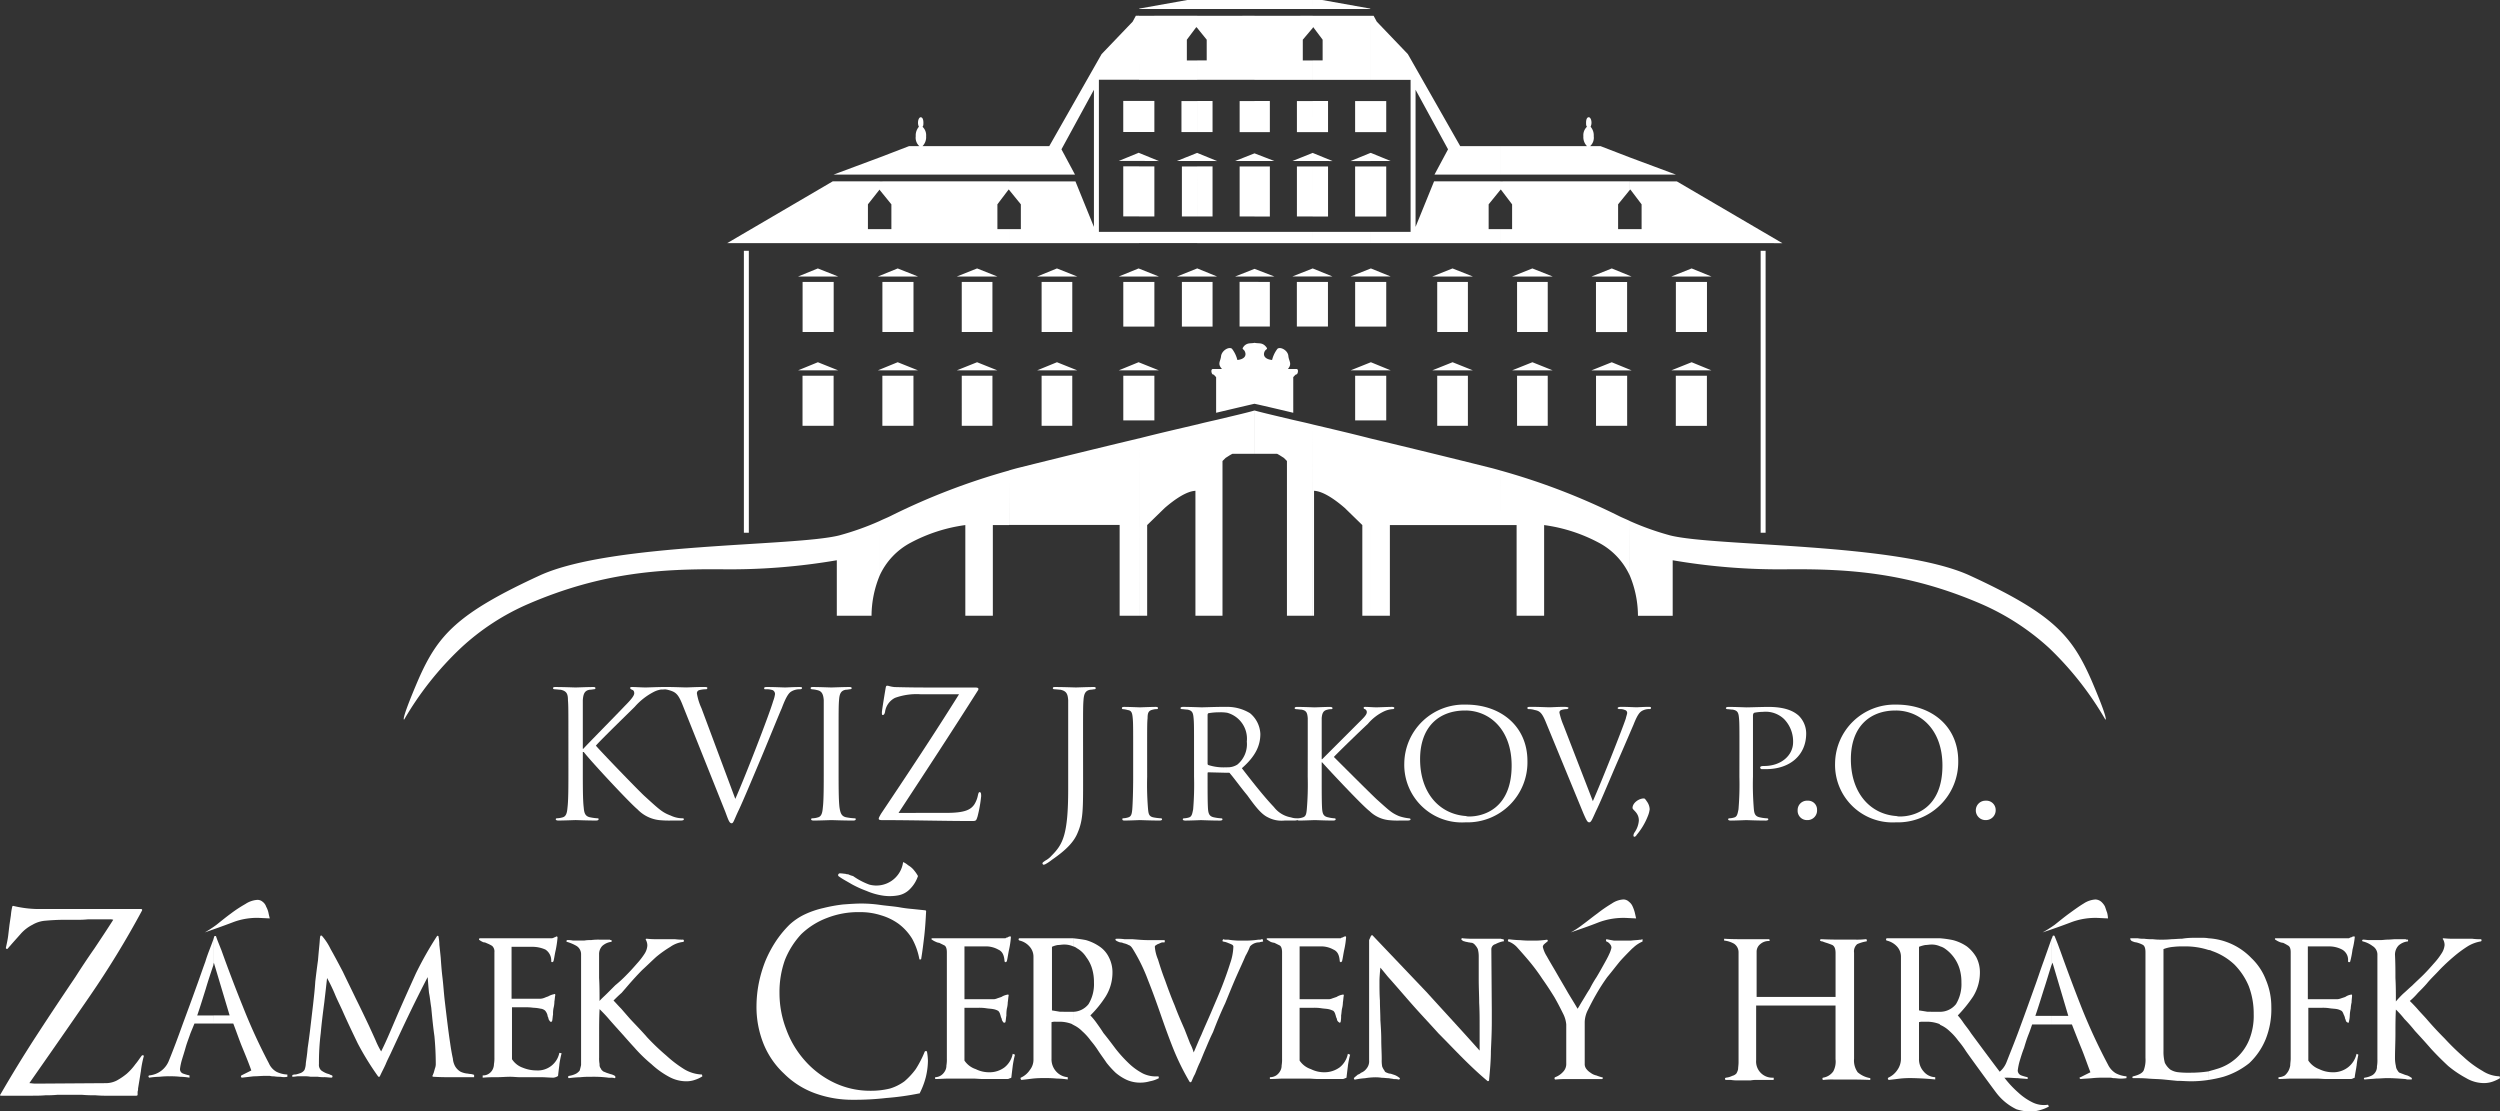 <svg xmlns="http://www.w3.org/2000/svg" width="321.642" height="143.002" viewBox="0 0 321.642 143.002">
  <rect x="0" y="0" width="321.642" height="143.002" fill="#333333" stroke="none"/>
  <g id="crest" transform="translate(-70.973 -134)">
    <path id="Path_5968" data-name="Path 5968" d="M126.276,62.55h4V56.108h-4Zm9.692-7.139h5.165l-2.612-1.045Zm0-12.072h5.165L138.522,42.3Zm4.585.7h-4v6.442h4ZM157.035,62.55h3.946V56.108h-3.946Zm9.924-7.139h5.165l-2.612-1.045ZM118.731,76.3h.638V40.032h-.638ZM125.7,43.34h5.165L128.249,42.3Zm4.585.7h-4v6.442h4ZM146.763,62.55h3.947V56.108h-3.947Zm14.219-18.514h-3.946v6.442h3.946Zm10.563,0h-4v5.746h4Zm-4,17.817h4V56.108h-4Zm-11.085-6.442h5.165l-2.612-1.045Zm0-12.072h5.165L159.008,42.3ZM136.548,62.55h4V56.108h-4Zm9.576-19.21h5.223L148.736,42.3Zm0,12.072h5.223l-2.612-1.045Zm4.585-11.375h-3.947v6.442h3.947ZM125.7,55.412h5.165l-2.612-1.045ZM166.96,43.34h5.165L169.513,42.3Zm10.1-1.045-2.612,1.045h5.165Zm7.371,1.045h2.554l-2.554-.987-2.5.987Zm-5.4.7h-3.946v5.746h3.946Zm59.6,18.514h4V56.108h-4Zm-10.853-7.139h5.165l-2.554-1.045Zm0-12.072h5.165L230.393,42.3Zm4.586.7h-4.005v6.442h4.005ZM207.933,62.55h3.947V56.108h-3.947ZM196.79,55.412h5.165L199.4,54.367ZM249.546,76.3h.638V40.032h-.638ZM238.054,43.34h5.165L240.667,42.3Zm4.585.7h-4v6.442h4ZM218.206,62.55h3.946V56.108h-3.946Zm-6.325-18.514h-3.947v6.442h3.947Zm-10.506,0h-4v5.746h4Zm-4,17.817h4V56.108h-4Zm9.923-6.442h5.223l-2.612-1.045Zm0-12.072h5.223L209.906,42.3Zm21.067,19.21h4.005V56.108h-4.005ZM217.568,43.34h5.224L220.179,42.3Zm0,12.072h5.224l-2.612-1.045Zm4.585-11.375h-3.946v6.442h3.946Zm15.9,11.375h5.165l-2.552-1.045Zm-48.228-.174h-1.1c.58-.7.117-.987.057-1.683s-.985-1.219-1.392-.929a3.842,3.842,0,0,0-.7,1.451s-1.1-.058-1.044-.813c.115-.754.7-.406.172-.987-.464-.464-.871-.29-1.392-.406-.464.116-.871-.058-1.335.406-.464.58.058.232.174.987.058.754-1.045.813-1.045.813a3.842,3.842,0,0,0-.7-1.451c-.406-.29-1.277.232-1.393.929-.058.7-.522.987.116,1.683h-1.161c-.348,0-.174.7,0,.7.116,0,.232.174.406.348v4.585c2.438-.58,4.179-.987,4.933-1.161.813.174,2.554.58,4.991,1.161V56.282c.174-.174.29-.348.406-.348.174,0,.348-.7,0-.7m6.964-11.9h5.165L199.4,42.3Zm-7.487,0h5.165L191.915,42.3Zm.581,6.442h4V44.037h-4Zm-5.456-5.746h-1.915v5.746H186.4V44.037Z" transform="translate(47.947 126.236)" fill="#fff" fill-rule="evenodd"/>
    <path id="Path_5969" data-name="Path 5969" d="M281.5,87.345C279,81.716,276.567,78.931,265.83,74c-9.286-4.179-32.559-3.656-38.42-5.107a35.44,35.44,0,0,1-5.223-1.857v7.022a13.619,13.619,0,0,1,1.045,5.165H227.7V72.082a81.245,81.245,0,0,0,14.858,1.161c7.776-.058,15.379.406,24.723,4.412a31.536,31.536,0,0,1,8.88,5.745,41.521,41.521,0,0,1,7.2,9.17s.58.464-1.857-5.223M222.186,31.282v-1.8H223.7V26.291l-1.45-1.915-.059.058v-1.1h6.037l13.58,7.951Zm0-8.822V20.255l5.92,2.205Zm0,44.572c-.464-.232-.929-.406-1.392-.638a85.608,85.608,0,0,0-15.264-5.862v7.022h2.089V79.22h3.54V67.555a20.823,20.823,0,0,1,7.022,2.263,9.008,9.008,0,0,1,4,4.237Zm0-46.778V22.46H205.53V18.8h11.143a1.645,1.645,0,0,1-.464-1.277,1.488,1.488,0,0,1,.464-1.219c-.116-.116-.116-.29-.116-.522,0-.406.116-.7.348-.7.174,0,.348.29.348.7a1.159,1.159,0,0,1-.116.522,1.693,1.693,0,0,1,.406,1.219,1.463,1.463,0,0,1-.464,1.277h1.335Zm0,3.076v1.1l-1.509,1.857v3.192h1.509v1.8H205.53v-1.8h1.509V26.291l-1.452-1.915-.057.058v-1.1Zm-16.657,37.2c-.406-.116-.813-.232-1.277-.348-5.107-1.277-10.563-2.612-15.438-3.772V79.22h2.5V67.555H205.53Zm0-41.728V22.46h-8.474l1.742-3.25-4.179-7.661V29.192L197,23.331h8.531v1.1l-1.509,1.857v3.192h1.509v1.8H188.815V29.831h5.165V10.272h-5.165V2.031h.407l.406.754,4,4.179L200.364,18.8Zm-16.715,9.054h2.031V21.416h-2.031Zm0-7.139h2.612l-2.554-1.045h-.058Zm0-3.714h2.031V13h-2.031Zm0,39.407c-2.728-.7-5.224-1.277-7.429-1.8V79.22h.174V63.144c1.161.058,2.669,1.1,3.946,2.205l2.264,2.205V79.22h1.045Zm0-54.38v8.241h-7.429v-2.5h1.277V5.107l-1.219-1.625-.058.116V2.031Zm0,14.973h-1.972V13h1.972Zm0,2.67v1.045h-2.554Zm0,8.183h-1.972V21.416h1.972Zm0,3.424h-7.429V29.831h7.429Zm-7.429-9.866h1.973v6.442h-1.973Zm0-.7V19.674l2.554,1.045Zm0-7.719h1.973v4h-1.973Zm0-11.839V0h1.219l6.153,1.1.057.058Zm0,53.452c-.929-.232-1.741-.406-2.5-.58-2.438-.58-4.178-.987-4.991-1.219v5.572h2.9c.347.174.58.348.871.522l.406.406V79.22h3.307Zm0-53.452H173.9V0h7.487Zm0,.871V3.6L180.11,5.107v2.67h1.277v2.5H173.9V2.031Zm0,14.973h-2.031V13h2.031Zm0,2.67v1.045h-2.612Zm0,8.183h-2.031V21.416h2.031Zm0,3.424H173.9V29.831h7.487ZM173.9,21.416h1.973v6.442H173.9Zm0-.7v-.987l2.554.987Zm0-7.719h1.973v4H173.9Zm0,39.813h0c-.754.232-2.5.638-4.933,1.219-.754.174-1.567.348-2.438.58V79.22h3.25V59.314l.406-.406c.29-.174.522-.348.871-.522H173.9Zm0-51.653h-7.371V0H173.9Zm0,.871v8.241h-7.371v-2.5h1.219V5.107L166.529,3.6V2.031ZM173.9,17h-1.915V13H173.9Zm0,2.67v1.045h-2.5l2.5-.987Zm0,8.183h-1.915V21.416H173.9Zm0,3.424h-7.371V29.831H173.9Zm-7.371-9.866H168.5v6.442h-1.973Zm0-.7V19.674l2.554,1.045Zm0-7.719H168.5v4h-1.973Zm0,41.612c-2.205.522-4.759,1.1-7.487,1.8V79.22h1.045V67.555l2.263-2.205c1.277-1.1,2.786-2.147,3.947-2.205V79.22h.232Zm0-54.613V1.161h-7.487L159.1,1.1,165.252,0Zm0,2.031V3.6l-.116-.116-1.219,1.625v2.67h1.335v2.5h-7.487V2.031Zm0,14.973H164.5V13h2.031Zm0,2.67v1.045h-2.612Zm0,8.183h-1.973V21.416h1.973Zm0,3.424h-7.487V29.831h7.487Zm-7.487-9.866h1.973v6.442h-1.973Zm0-.7V19.674l2.554,1.045Zm0-7.719h1.973v4h-1.973Zm0,43.411c-4.875,1.161-10.331,2.5-15.438,3.772-.464.116-.871.232-1.277.348v7.022h14.219V79.22h2.5Zm0-54.38v8.241h-5.165V29.831h5.165v1.451H142.328v-1.8h1.509V26.291l-1.509-1.857v-1.1h8.531l2.379,5.862V11.549L149.06,19.21l1.741,3.25h-8.473V18.8h5.165l6.732-11.839,4-4.179.406-.754Zm0,10.969h-2.031v4h2.031Zm0,6.674h-.058l-2.554,1.045h2.612Zm0,1.741h-2.031v6.442h2.031ZM142.328,60.532a85.574,85.574,0,0,0-15.264,5.862c-.464.232-.929.406-1.393.638v7.022a9.012,9.012,0,0,1,4-4.237,20.828,20.828,0,0,1,7.022-2.263V79.22h3.54V67.555h2.089Zm0-41.728V22.46H125.671V20.255l3.772-1.451h1.335a1.463,1.463,0,0,1-.464-1.277,1.693,1.693,0,0,1,.406-1.219,1.159,1.159,0,0,1-.116-.522c0-.406.174-.7.348-.7.232,0,.348.29.348.7,0,.232,0,.406-.116.522a1.488,1.488,0,0,1,.464,1.219,1.645,1.645,0,0,1-.464,1.277Zm0,4.527v1.1l-.058-.058-1.451,1.915v3.192h1.509v1.8H125.671v-1.8h1.509V26.291l-1.509-1.857v-1.1Zm-16.657,43.7a35.44,35.44,0,0,1-5.223,1.857c-5.862,1.451-29.134.929-38.42,5.107-10.737,4.934-13.174,7.719-15.67,13.348C63.92,93.033,64.5,92.569,64.5,92.569a40.8,40.8,0,0,1,7.255-9.17,30.45,30.45,0,0,1,8.822-5.745c9.344-4.005,16.947-4.47,24.724-4.412a81.242,81.242,0,0,0,14.857-1.161V79.22h4.469a13.635,13.635,0,0,1,1.045-5.165Zm0-46.778V22.46h-5.92Zm0,3.076v1.045l-1.509,1.915v3.192h1.509v1.8H106.055l13.581-7.951Z" transform="translate(58.476 134)" fill="#fff" fill-rule="evenodd"/>
    <path id="Path_5970" data-name="Path 5970" d="M90.248,116.214c0-3.54,0-4.179-.058-4.875,0-.812-.174-1.161-.929-1.334-.232,0-.58-.058-.813-.058-.058,0-.174-.059-.174-.117,0-.174.116-.174.348-.174,1.045,0,2.38.058,2.554.058s1.509-.058,2.205-.058c.232,0,.348,0,.348.174,0,.058-.116.117-.174.117-.174,0-.29.058-.58.058-.638.115-.812.522-.871,1.334v6.269h.058c.406-.465,4.527-4.644,5.339-5.513.638-.639,1.219-1.277,1.219-1.626,0-.29-.116-.406-.29-.464-.116-.058-.232-.117-.232-.232s.116-.117.29-.117c.464,0,1.161.058,1.741.058.116,0,1.567-.058,2.147-.058.29,0,.348,0,.348.117s-.058.174-.232.174a3.024,3.024,0,0,0-1.277.347,8.316,8.316,0,0,0-2.438,1.915c-.58.58-4.527,4.412-4.991,4.992.58.7,5.281,5.571,6.21,6.442,1.915,1.74,2.321,2.147,3.424,2.554a3.582,3.582,0,0,0,1.393.347c.174,0,.29,0,.29.116s-.116.175-.464.175h-1.161a12.653,12.653,0,0,1-1.567-.058,4.584,4.584,0,0,1-2.786-1.394c-.987-.812-5.862-6.035-6.906-7.371h-.116v2.205c0,2.205,0,4,.116,4.934.058.7.174,1.16.871,1.276a6.036,6.036,0,0,0,.871.116c.174,0,.174.059.174.116,0,.117-.116.175-.348.175-1.1,0-2.438-.058-2.612-.058s-1.509.058-2.205.058c-.232,0-.348-.058-.348-.175,0-.057.058-.116.174-.116a2.913,2.913,0,0,0,.7-.116c.464-.116.58-.58.638-1.276.116-.929.116-2.729.116-4.934Z" transform="translate(53.853 112.734)" fill="#fff" fill-rule="evenodd"/>
    <path id="Path_5971" data-name="Path 5971" d="M115.059,124.05c1.335-3.018,4.411-10.969,4.875-12.595a3.92,3.92,0,0,0,.232-.87.557.557,0,0,0-.29-.523,2.421,2.421,0,0,0-.871-.115c-.174,0-.232,0-.232-.117,0-.174.116-.174.464-.174.929,0,1.973.058,2.263.058.116,0,1.1-.058,1.741-.058.232,0,.406,0,.406.117s-.116.174-.29.174a2.03,2.03,0,0,0-1.1.289c-.29.175-.638.581-1.219,2.147-.29.638-1.393,3.366-2.554,6.153-1.393,3.308-2.438,5.8-2.96,6.906-.638,1.336-.7,1.742-.929,1.742-.29,0-.406-.348-.813-1.451L108.211,111.8c-.522-1.277-.871-1.51-1.683-1.742a2.758,2.758,0,0,0-.871-.115.154.154,0,0,1-.174-.174c0-.117.232-.117.638-.117,1.045,0,2.379.058,2.612.058s1.277-.058,2.147-.058c.406,0,.58,0,.58.117a.154.154,0,0,1-.174.174,3.555,3.555,0,0,0-.871.115.408.408,0,0,0-.29.465,7.445,7.445,0,0,0,.58,1.856Z" transform="translate(50.516 112.734)" fill="#fff" fill-rule="evenodd"/>
    <path id="Path_5972" data-name="Path 5972" d="M132.985,120.219c0,2.205,0,4,.116,4.934.116.7.232,1.161.929,1.276a7.424,7.424,0,0,0,.987.117c.174,0,.174.058.174.115,0,.117-.116.175-.348.175-1.219,0-2.67-.058-2.786-.058s-1.567.058-2.263.058c-.232,0-.348-.058-.348-.175,0-.057.058-.115.174-.115a2.493,2.493,0,0,0,.7-.117c.464-.115.58-.58.638-1.276.116-.929.116-2.729.116-4.934v-8.88c-.058-.812-.29-1.161-.813-1.277a3.526,3.526,0,0,0-.7-.115c-.058,0-.174-.059-.174-.117,0-.174.116-.174.348-.174.754,0,2.205.058,2.321.058s1.567-.058,2.205-.058c.29,0,.406,0,.406.174,0,.058-.116.117-.232.117s-.29.058-.522.058c-.638.116-.813.522-.87,1.334-.058.7-.058,1.336-.058,4.875Z" transform="translate(45.88 112.734)" fill="#fff" fill-rule="evenodd"/>
    <path id="Path_5973" data-name="Path 5973" d="M148.964,125.806c2.38,0,3.134-.406,3.6-1.1a3.5,3.5,0,0,0,.464-1.219c.058-.232.116-.347.174-.347.174,0,.232.058.232.522a17.414,17.414,0,0,1-.464,2.612c-.174.523-.174.58-.7.58-3.772,0-7.6-.116-11.607-.116-.29,0-.406-.058-.406-.173s.058-.233.29-.639c3.424-5.107,6.848-10.273,10.04-15.38h-4.933a8.145,8.145,0,0,0-3.308.465,2.377,2.377,0,0,0-1.277,1.8c-.058.29-.174.406-.29.406s-.116-.116-.116-.348.348-2.321.464-3.018c.058-.29.058-.406.232-.406s.348.116.929.174c2.205.057,3.25.057,4,.057h6.326c.348,0,.464.06.464.175s0,.117-.116.29c-3.308,5.223-6.732,10.447-10.156,15.67Z" transform="translate(43.772 112.776)" fill="#fff" fill-rule="evenodd"/>
    <path id="Path_5974" data-name="Path 5974" d="M171.618,121.669c0,3.714,0,5.108-.7,6.732-.464,1.161-1.451,2.206-3.308,3.483a5.7,5.7,0,0,1-.871.58c-.058,0-.116.058-.174.058a.185.185,0,0,1-.174-.175c0-.116.116-.173.348-.348a2.8,2.8,0,0,0,.813-.638c1.451-1.45,2.147-2.669,2.147-8.531V111.338c-.058-.812-.232-1.161-.987-1.334-.174,0-.58-.058-.813-.058-.058,0-.174-.058-.174-.117,0-.173.116-.173.348-.173,1.045,0,2.5.057,2.612.057s1.509-.057,2.205-.057c.29,0,.348,0,.348.173,0,.059-.058.117-.174.117s-.29.058-.522.058c-.638.116-.813.522-.871,1.334-.058.7-.058,1.336-.058,4.875Z" transform="translate(38.703 112.734)" fill="#fff" fill-rule="evenodd"/>
    <path id="Path_5975" data-name="Path 5975" d="M182.317,121.82a38.2,38.2,0,0,0,.116,4.179c.058.58.116.929.7,1.045a6.7,6.7,0,0,0,.929.116c.116,0,.174.058.174.116q0,.174-.348.174c-1.1,0-2.379-.058-2.5-.058s-1.335.058-1.973.058c-.232,0-.29-.058-.29-.174,0-.058,0-.116.116-.116a2.457,2.457,0,0,0,.638-.116c.407-.116.465-.465.523-1.045.058-.754.115-2.321.115-4.179V118.4c0-2.96,0-3.541-.057-4.121-.058-.7-.174-.987-.638-1.045a2.945,2.945,0,0,0-.638-.116.125.125,0,0,1-.116-.116c0-.116.058-.174.29-.174.7,0,1.915.058,2.031.058s1.393-.058,2.031-.058c.232,0,.29.058.29.174,0,.058-.058.116-.174.116a1.655,1.655,0,0,0-.464.057c-.58.117-.7.406-.7,1.1-.058.58-.058,1.161-.058,4.121Z" transform="translate(36.246 112.119)" fill="#fff" fill-rule="evenodd"/>
    <path id="Path_5976" data-name="Path 5976" d="M194.4,112.824a5.66,5.66,0,0,1,2.96.812,3.653,3.653,0,0,1,1.335,2.669c0,1.452-.58,2.845-2.379,4.412,1.567,2.03,2.96,3.773,4.121,4.99a3.525,3.525,0,0,0,2.2,1.336,2.243,2.243,0,0,0,.7.116c.116,0,.174.058.174.116,0,.116-.115.174-.464.174h-1.219a3.748,3.748,0,0,1-2.147-.406c-.871-.406-1.625-1.393-2.67-2.844-.871-1.045-1.741-2.263-2.205-2.786-.058-.115-.116-.115-.232-.115H194.4v-.7a2.308,2.308,0,0,0,1.335-.348,3.4,3.4,0,0,0,1.219-2.96,3.464,3.464,0,0,0-2.554-3.715Zm-4.237,5.572c0-2.96,0-3.541-.058-4.121-.058-.7-.174-.987-.812-1.1-.174,0-.522-.058-.7-.058-.058,0-.174-.058-.174-.116q0-.174.348-.174c.871,0,2.263.058,2.38.058.174,0,1.857-.058,2.5-.058h.755v.754a4.753,4.753,0,0,0-.929-.057,7.936,7.936,0,0,0-1.451.116c-.058,0-.116.116-.116.232v6.21c0,.116,0,.174.116.232a6.461,6.461,0,0,0,2.205.29h.174v.7l-2.379-.06c-.116,0-.116.06-.116.175v.463c0,1.858,0,3.367.058,4.121.058.58.174.929.813,1.045a6.039,6.039,0,0,0,.871.116c.116,0,.174.058.174.116q0,.174-.348.174c-1.045,0-2.321-.058-2.438-.058,0,0-1.393.058-1.973.058q-.348,0-.348-.174c0-.058.058-.116.174-.116a2.469,2.469,0,0,0,.638-.116c.348-.116.406-.465.522-1.045a38.2,38.2,0,0,0,.116-4.179Z" transform="translate(34.431 112.119)" fill="#fff" fill-rule="evenodd"/>
    <path id="Path_5977" data-name="Path 5977" d="M208.326,118.4v-4.121c-.058-.7-.174-.987-.813-1.1-.174,0-.522-.058-.7-.058-.058,0-.174-.058-.174-.116,0-.116.116-.174.29-.174.929,0,2.147.058,2.263.058.174,0,1.393-.058,1.972-.058.232,0,.349.058.349.174,0,.058-.057.116-.174.116a1.636,1.636,0,0,0-.464.058c-.522.116-.7.405-.755,1.1v5.281h.059l4.643-4.643c.58-.58,1.1-1.045,1.1-1.393a.417.417,0,0,0-.233-.406.185.185,0,0,1-.173-.174c0-.058.058-.116.173-.116.465,0,1.045.058,1.511.058.115,0,1.449-.058,1.972-.058.175,0,.29.058.29.116,0,.116-.058.174-.232.174a3.116,3.116,0,0,0-1.1.29,6.211,6.211,0,0,0-2.089,1.624c-.522.464-3.888,3.715-4.353,4.237.522.522,4.7,4.7,5.514,5.455,1.682,1.509,1.914,1.741,2.843,2.147a5.9,5.9,0,0,0,1.277.29c.116,0,.232.058.232.116,0,.116-.116.174-.464.174h-.987a10.267,10.267,0,0,1-1.392-.058,4.165,4.165,0,0,1-2.438-1.161c-.929-.7-5.108-5.166-6.094-6.268h-.059v1.857c0,1.857,0,3.424.059,4.179.058.58.174.929.812,1.045a4.023,4.023,0,0,0,.755.116c.116,0,.174.058.174.116,0,.116-.117.174-.348.174-.987,0-2.205-.058-2.322-.058-.173,0-1.392.058-1.972.058q-.348,0-.348-.174c0-.058.058-.116.173-.116a2.063,2.063,0,0,0,.581-.116c.406-.116.464-.465.521-1.045a37.936,37.936,0,0,0,.117-4.179Z" transform="translate(30.898 112.119)" fill="#fff" fill-rule="evenodd"/>
    <path id="Path_5978" data-name="Path 5978" d="M232.09,112.464c4.468,0,7.893,2.787,7.893,7.255a7.719,7.719,0,0,1-7.893,7.893V126.8a.986.986,0,0,0,.406.058c1.8,0,5.455-.986,5.455-6.557,0-4.586-2.786-7.022-5.861-7.08Zm0,15.148h-.117a7.409,7.409,0,0,1-7.834-7.6,7.659,7.659,0,0,1,7.951-7.545v.755h-.117c-3.365,0-5.8,2.089-5.8,6.268,0,4.352,2.5,7.08,5.921,7.312Z" transform="translate(27.505 112.189)" fill="#fff" fill-rule="evenodd"/>
    <path id="Path_5979" data-name="Path 5979" d="M252.211,124.954c1.16-2.612,3.773-9.227,4.237-10.621.058-.289.175-.58.175-.7a.373.373,0,0,0-.291-.406,1.472,1.472,0,0,0-.7-.116c-.116,0-.232-.058-.232-.116,0-.116.175-.174.464-.174.813,0,1.741.058,1.972.058.117,0,.987-.058,1.568-.058.232,0,.29.058.29.117a.154.154,0,0,1-.174.173,1.827,1.827,0,0,0-.987.232c-.29.174-.58.464-1.1,1.8-.231.522-1.217,2.844-2.263,5.224-1.219,2.844-2.089,4.932-2.554,5.861-.522,1.161-.638,1.451-.87,1.451s-.348-.231-.755-1.161l-4.876-11.839c-.464-1.1-.754-1.335-1.392-1.451a2.614,2.614,0,0,0-.813-.116c-.115,0-.115-.116-.115-.173,0-.117.173-.117.522-.117.928,0,2.089.058,2.321.058s1.1-.058,1.858-.058c.347,0,.58.058.58.117,0,.115-.115.173-.232.173a2.5,2.5,0,0,0-.7.116c-.232.116-.232.232-.232.348a9.082,9.082,0,0,0,.522,1.625Z" transform="translate(23.693 112.119)" fill="#fff" fill-rule="evenodd"/>
    <path id="Path_5980" data-name="Path 5980" d="M260.571,128.659c0-.638.812-1.219,1.451-1.219.116,0,.174.059.406.406a1.806,1.806,0,0,1,.348.987,3.253,3.253,0,0,1-.232.871,8.61,8.61,0,0,1-1.452,2.438.381.381,0,0,1-.289.231c-.058,0-.116-.057-.116-.173a.824.824,0,0,1,.116-.348,3.078,3.078,0,0,0,.58-1.566c0-1.045-.812-1.337-.812-1.626" transform="translate(20.439 109.285)" fill="#fff" fill-rule="evenodd"/>
    <path id="Path_5981" data-name="Path 5981" d="M277.215,118.4c0-2.96,0-3.541-.057-4.121-.058-.7-.174-.987-.813-1.1-.174,0-.522-.058-.7-.058-.059,0-.174-.058-.174-.116,0-.116.115-.174.348-.174.929,0,2.147.058,2.321.058.407,0,1.915-.058,2.845-.058,2.554,0,3.481.812,3.83,1.1a3.217,3.217,0,0,1,.987,2.321c0,2.786-2.089,4.584-5.166,4.584h-.58a.261.261,0,0,1-.173-.173c0-.174.116-.232.522-.232,2.147,0,3.714-1.335,3.714-3.076a4.121,4.121,0,0,0-1.161-2.96,3.436,3.436,0,0,0-2.729-.929,5.914,5.914,0,0,0-1.1.115c-.117.059-.174.175-.174.406v7.836a38.22,38.22,0,0,0,.116,4.179c.058.58.174.929.813,1.045a5.151,5.151,0,0,0,.87.116c.115,0,.174.058.174.116q0,.174-.348.174c-1.1,0-2.38-.058-2.5-.058-.057,0-1.334.058-1.972.058q-.348,0-.348-.174c0-.058.058-.116.173-.116a2.457,2.457,0,0,0,.638-.116c.349-.116.407-.465.523-1.045a38.482,38.482,0,0,0,.115-4.179Z" transform="translate(17.549 112.119)" fill="#fff" fill-rule="evenodd"/>
    <path id="Path_5982" data-name="Path 5982" d="M286.923,129.018A1.2,1.2,0,0,1,288.2,127.8a1.143,1.143,0,0,1,1.219,1.161,1.234,1.234,0,0,1-1.277,1.335,1.2,1.2,0,0,1-1.219-1.278" transform="translate(15.329 109.215)" fill="#fff" fill-rule="evenodd"/>
    <path id="Path_5983" data-name="Path 5983" d="M300.792,112.464c4.527,0,7.951,2.787,7.951,7.255a7.768,7.768,0,0,1-7.951,7.893V126.8a1.443,1.443,0,0,0,.464.058c1.8,0,5.455-.986,5.455-6.557,0-4.586-2.786-7.022-5.92-7.08Zm0,15.148h-.117a7.393,7.393,0,0,1-7.776-7.6,7.643,7.643,0,0,1,7.893-7.545v.755h-.117c-3.307,0-5.745,2.089-5.745,6.268,0,4.352,2.5,7.08,5.862,7.312Z" transform="translate(14.17 112.189)" fill="#fff" fill-rule="evenodd"/>
    <path id="Path_5984" data-name="Path 5984" d="M315.363,129.018a1.235,1.235,0,0,1,1.277-1.218,1.193,1.193,0,0,1,1.277,1.161,1.266,1.266,0,0,1-1.277,1.335,1.247,1.247,0,0,1-1.277-1.278" transform="translate(9.813 109.215)" fill="#fff" fill-rule="evenodd"/>
    <path id="Path_5985" data-name="Path 5985" d="M142.511,166.619a9.941,9.941,0,0,1-.754,1.972c0,.059-.058.059-.116.059a34.422,34.422,0,0,1-4.179.58,35.495,35.495,0,0,1-4.295.232,14.081,14.081,0,0,1-4.991-.871,10.919,10.919,0,0,1-3.889-2.495,10.744,10.744,0,0,1-2.612-3.772,12.746,12.746,0,0,1-.929-4.991,15.775,15.775,0,0,1,.29-2.845,16.793,16.793,0,0,1,.813-2.785,15.276,15.276,0,0,1,1.335-2.554,13.5,13.5,0,0,1,1.8-2.205,7.827,7.827,0,0,1,1.973-1.335,11.517,11.517,0,0,1,2.38-.813,19.69,19.69,0,0,1,2.554-.464c.813-.059,1.625-.117,2.321-.117a17.1,17.1,0,0,1,2.438.175c.812.115,1.625.174,2.379.289a17.411,17.411,0,0,0,1.741.232c.58.059,1.1.116,1.683.175a.124.124,0,0,1,.116.116c-.058,1.1-.116,2.089-.232,3.133-.116.987-.232,1.974-.406,3.019-.058.057-.058.057-.116.057s-.116,0-.116-.057a8.685,8.685,0,0,0-.929-2.612,6.894,6.894,0,0,0-1.741-1.915,7.466,7.466,0,0,0-2.263-1.1,8.611,8.611,0,0,0-2.728-.407,11,11,0,0,0-4.237.755,9.723,9.723,0,0,0-3.308,2.089,10.7,10.7,0,0,0-2.089,3.307,12.249,12.249,0,0,0-.7,4.237,12.979,12.979,0,0,0,.871,4.7,12.425,12.425,0,0,0,2.438,4.063,11.809,11.809,0,0,0,3.714,2.787,10.733,10.733,0,0,0,4.7,1.045,10.2,10.2,0,0,0,2.5-.29,6.192,6.192,0,0,0,1.857-.929,9.237,9.237,0,0,0,1.451-1.567,13.676,13.676,0,0,0,1.161-2.263.213.213,0,0,1,.174-.058.125.125,0,0,1,.116.117,7.141,7.141,0,0,1,.116,1.16,9.53,9.53,0,0,1-.29,2.148" transform="translate(47.556 106.032)" fill="#fff" fill-rule="evenodd"/>
    <path id="Path_5986" data-name="Path 5986" d="M159.13,166.123c-.058.465-.116.929-.174,1.451a.124.124,0,0,1-.116.116h-.058a.626.626,0,0,1-.406.116H155.3c-.464,0-.871-.057-1.277-.057h-3.076c-.638,0-1.219.057-1.8.057v-.232a1.459,1.459,0,0,0,.754-.231,1.648,1.648,0,0,0,.522-.581,1.376,1.376,0,0,0,.174-.7,4.4,4.4,0,0,0,.058-.871V151.5c0-.464-.116-.755-.29-.871l-.7-.347a1.091,1.091,0,0,1-.406-.116,2.42,2.42,0,0,1-.522-.29c-.058,0-.058-.058-.058-.117s.058-.058.116-.058h9.4a.448.448,0,0,1,.29-.116.438.438,0,0,1,.232-.115c.116-.058.174,0,.174.115a11.191,11.191,0,0,1-.232,1.567c-.116.522-.174,1.045-.29,1.51-.058.058-.116.115-.174.115-.058-.057-.116-.057-.116-.115-.058-.812-.29-1.278-.813-1.51a3.227,3.227,0,0,0-1.741-.406H152.92v6.791h3.83a1.505,1.505,0,0,0,.406-.116l.522-.175a2.042,2.042,0,0,1,.754-.29c.116-.057.174,0,.174.117-.058.232-.058.522-.116.871a3.422,3.422,0,0,1-.116.812,4.4,4.4,0,0,0-.058.871c-.058.29-.058.522-.116.812a.124.124,0,0,1-.116.116h-.116a1.215,1.215,0,0,1-.232-.348.825.825,0,0,0-.116-.347,3.58,3.58,0,0,0-.116-.406.934.934,0,0,0-.232-.407,1.847,1.847,0,0,0-.638-.231c-.29-.059-.58-.059-.929-.116a5.885,5.885,0,0,0-.987-.059h-1.8v6.791a2.8,2.8,0,0,0,1.451,1.1,3.821,3.821,0,0,0,1.741.406,3.208,3.208,0,0,0,1.973-.638,2.961,2.961,0,0,0,1.045-1.74l.29.116a12.78,12.78,0,0,0-.29,1.45" transform="translate(42.138 105.017)" fill="#fff" fill-rule="evenodd"/>
    <path id="Path_5987" data-name="Path 5987" d="M179.468,168.158a4.45,4.45,0,0,1-1.219.175,4.241,4.241,0,0,1-1.741-.349,6.2,6.2,0,0,1-1.451-.929,12.055,12.055,0,0,1-1.161-1.277c-.348-.522-.7-.987-1.045-1.509a11.408,11.408,0,0,0-.987-1.335,7.427,7.427,0,0,0-1.1-1.218,3.837,3.837,0,0,0-1.161-.813V159.22a2.6,2.6,0,0,0,1.973-.987,4.951,4.951,0,0,0,.7-2.786,6,6,0,0,0-.232-1.741,4.607,4.607,0,0,0-.754-1.509,3.353,3.353,0,0,0-1.219-1.161,1.168,1.168,0,0,0-.464-.232V149.76c.522.058,1.045.116,1.625.232a5.987,5.987,0,0,1,1.741.813,3.547,3.547,0,0,1,1.219,1.393,4.209,4.209,0,0,1,.464,2.031,5.834,5.834,0,0,1-.871,3.018,13.914,13.914,0,0,1-1.973,2.438,8.141,8.141,0,0,1,.813.987c.29.406.58.812.871,1.277.522.638,1.045,1.334,1.567,2.031a17.34,17.34,0,0,0,1.683,1.857,7.854,7.854,0,0,0,1.857,1.335,3.857,3.857,0,0,0,1.973.348l.058.232a3.894,3.894,0,0,1-1.161.406M169.6,160.9c-.058-.057-.116-.057-.174-.116a4.431,4.431,0,0,0-1.567-.29h-.522a1.608,1.608,0,0,0-.522.058v4.7a2.331,2.331,0,0,0,.58,1.625,2.233,2.233,0,0,0,1.509.755v.291a12.059,12.059,0,0,0-1.451-.117,13.635,13.635,0,0,0-1.509-.058,13.122,13.122,0,0,0-1.509.058c-.464.058-.929.117-1.451.174-.058,0-.116,0-.116-.116a.108.108,0,0,1,0-.173,2.732,2.732,0,0,0,1.161-.987,2.125,2.125,0,0,0,.464-1.393V152.14a1.937,1.937,0,0,0-.522-1.336,2.43,2.43,0,0,0-1.277-.754c-.116-.058-.116-.115-.116-.174a.125.125,0,0,1,.116-.116H169.6V150.8a2.866,2.866,0,0,0-1.219-.232c-.232,0-.522.059-.754.059a2.842,2.842,0,0,0-.754.231v8.183l1.045.174H169.6Z" transform="translate(39.443 104.956)" fill="#fff" fill-rule="evenodd"/>
    <path id="Path_5988" data-name="Path 5988" d="M196.567,150.3a1.587,1.587,0,0,0-1.219.522,8.065,8.065,0,0,1-.58,1.219c-.29.7-.7,1.568-1.161,2.611s-.929,2.206-1.451,3.483c-.58,1.218-1.1,2.495-1.567,3.714-.348.7-.638,1.393-.929,2.089-.29.638-.522,1.277-.755,1.8-.29.581-.464,1.1-.638,1.51-.232.405-.348.755-.464.987-.058.057-.058.057-.116.057s-.058,0-.116-.057a31.846,31.846,0,0,1-2.089-4.237c-.58-1.451-1.1-2.9-1.625-4.411s-1.045-2.96-1.625-4.411a22.576,22.576,0,0,0-1.915-3.947c-.174-.289-.348-.522-.58-.579a2.059,2.059,0,0,0-.638-.233,1.093,1.093,0,0,0-.464-.116,2.034,2.034,0,0,1-.522-.232c-.058-.058-.116-.116-.058-.174,0-.058.058-.058.116-.058a5.972,5.972,0,0,1,1.045.058h1.045c.7.058,1.335.116,2.031.116h2.031c.058,0,.058.058.058.116,0,.117,0,.174-.058.174h-.29a2.821,2.821,0,0,0-.406.174.931.931,0,0,0-.348.175c-.116.057-.174.115-.174.231a5.264,5.264,0,0,0,.406,1.624c.232.755.522,1.684.929,2.729.348.987.754,2.089,1.219,3.192.406,1.1.871,2.147,1.277,3.076.29.754.522,1.335.7,1.8a6.033,6.033,0,0,1,.464,1.161c.29-.638.58-1.393.987-2.263.406-.987.871-1.973,1.335-3.077s.929-2.147,1.335-3.191.754-2.031,1.045-2.96a7.136,7.136,0,0,0,.406-2.147.312.312,0,0,0-.174-.232,2.834,2.834,0,0,0-.406-.174,3.866,3.866,0,0,0-.464-.173,2.483,2.483,0,0,1-.29-.059c-.058,0-.058-.058-.058-.174.058-.058.058-.116.116-.116a.736.736,0,0,0,.348.058h.29a9.68,9.68,0,0,0,1.857.116,11.263,11.263,0,0,0,1.973-.116h.29a.436.436,0,0,1,.29-.058l.058.29c-.232.059-.406.059-.464.116" transform="translate(36.447 104.942)" fill="#fff" fill-rule="evenodd"/>
    <path id="Path_5989" data-name="Path 5989" d="M212.626,166.123c-.058.465-.116.929-.174,1.451a.124.124,0,0,1-.116.116h-.058a.626.626,0,0,1-.406.116H208.8c-.464,0-.871-.057-1.277-.057h-3.134c-.58,0-1.161.057-1.8.057v-.232a1.509,1.509,0,0,0,.813-.231,1.649,1.649,0,0,0,.522-.581,1.375,1.375,0,0,0,.174-.7,4.4,4.4,0,0,0,.058-.871V151.5c0-.464-.116-.755-.29-.871l-.7-.347a1.813,1.813,0,0,1-.464-.116c-.116-.059-.291-.175-.464-.29-.058,0-.058-.058-.058-.117s.058-.058.116-.058h9.4a.448.448,0,0,1,.29-.116.439.439,0,0,1,.231-.115c.117-.058.175,0,.175.115a11.187,11.187,0,0,1-.232,1.567c-.116.522-.174,1.045-.29,1.51-.059.058-.116.115-.174.115-.058-.057-.117-.057-.117-.115-.057-.812-.289-1.278-.812-1.51a3.232,3.232,0,0,0-1.742-.406h-2.611v6.791h3.83a1.505,1.505,0,0,0,.406-.116l.522-.175a2.043,2.043,0,0,1,.754-.29c.116-.057.174,0,.174.117-.058.232-.058.522-.116.871a3.424,3.424,0,0,1-.116.812c-.059.29-.059.581-.116.871a3.826,3.826,0,0,1-.058.812.124.124,0,0,1-.117.116c-.057,0-.057,0-.115-.057a.585.585,0,0,1-.232-.291.825.825,0,0,0-.116-.347,3.41,3.41,0,0,0-.117-.406.933.933,0,0,0-.231-.407,2.516,2.516,0,0,0-.639-.231c-.289-.059-.58-.059-.928-.116a5.891,5.891,0,0,0-.987-.059h-1.8v6.791a2.793,2.793,0,0,0,1.451,1.1,3.816,3.816,0,0,0,1.741.406,3.331,3.331,0,0,0,1.972-.638,2.958,2.958,0,0,0,1.045-1.74l.29.116a12.784,12.784,0,0,0-.29,1.45" transform="translate(31.764 105.017)" fill="#fff" fill-rule="evenodd"/>
    <path id="Path_5990" data-name="Path 5990" d="M235.347,150.068c0-.057-.058,0-.116,0a3.75,3.75,0,0,0-.929.349.682.682,0,0,0-.522.7l.058,7.893V160.4c0,1.277-.058,2.5-.117,3.772,0,1.22-.115,2.5-.232,3.714,0,.059,0,.117-.057.117a.11.11,0,0,1-.174,0c-1.045-.871-2.089-1.858-3.134-2.9s-2.089-2.147-3.134-3.192c-.987-1.1-2.031-2.205-3.018-3.308s-1.915-2.2-2.844-3.249c-.29-.348-.58-.638-.812-.929s-.523-.638-.813-.986c-.058.638-.116,1.218-.116,1.741,0,.813,0,1.683.058,2.5,0,.87.058,1.682.058,2.495.058.871.115,1.684.115,2.554,0,.813.059,1.683.059,2.5a4.127,4.127,0,0,0,.058.929,2.1,2.1,0,0,0,.29.523c.057.174.174.231.348.289a1.091,1.091,0,0,0,.464.117l.522.173a2.188,2.188,0,0,1,.58.349c.058,0,.116.057.058.116a.126.126,0,0,1-.116.116,2.146,2.146,0,0,0-.638-.059c-.174-.057-.406-.057-.638-.116-.289,0-.638-.057-.929-.057a5.233,5.233,0,0,0-.929-.059,8.787,8.787,0,0,0-1.22.116,9.509,9.509,0,0,0-1.276.175c-.059,0-.116,0-.116-.059-.058-.116-.058-.173,0-.173.174-.175.348-.29.464-.406a.929.929,0,0,0,.406-.233,1.586,1.586,0,0,0,.7-.522,1.483,1.483,0,0,0,.348-1.1V149.894l.232-.522c.057-.059.057-.059.116-.117.058,0,.058,0,.116.058q3.568,3.745,6.964,7.313c2.205,2.438,4.527,4.933,6.79,7.487v-3.077c0-.986,0-2.031-.058-3.076,0-.928-.058-1.914-.058-3.018v-3.017a3.463,3.463,0,0,0-.117-.871,2.009,2.009,0,0,0-.347-.522.876.876,0,0,0-.406-.29c-.174,0-.348-.059-.464-.059-.174-.057-.348-.057-.464-.116a.589.589,0,0,1-.406-.231c-.058,0-.058-.058,0-.117,0-.058.058-.115.116-.058a11.648,11.648,0,0,0,1.393.058H235a.732.732,0,0,0,.349.059l.057.232a.056.056,0,0,1-.057.057" transform="translate(29.065 105.054)" fill="#fff" fill-rule="evenodd"/>
    <path id="Path_5991" data-name="Path 5991" d="M256.711,151.065c-.463.465-.987.987-1.566,1.626-.581.7-1.1,1.393-1.684,2.089a24.831,24.831,0,0,0-1.451,2.263c-.406.7-.754,1.394-1.045,1.973a3.669,3.669,0,0,0-.406,1.509v5.4a1.012,1.012,0,0,0,.232.7,1.974,1.974,0,0,0,.522.464,1.8,1.8,0,0,0,.755.349,4.96,4.96,0,0,0,.7.231c.116,0,.116.059.116.116a.124.124,0,0,1-.116.116h-4.353a15.028,15.028,0,0,0-1.626.059.125.125,0,0,1-.115-.116.215.215,0,0,1,.058-.175,2.548,2.548,0,0,0,1.045-.7,1.448,1.448,0,0,0,.406-1.1v-4.99a3.745,3.745,0,0,0-.406-1.393c-.29-.58-.638-1.278-1.1-2.089-.464-.755-.987-1.568-1.567-2.38a24.32,24.32,0,0,0-1.625-2.2c-.58-.7-1.1-1.277-1.566-1.8a2.83,2.83,0,0,0-1.162-.813c-.058,0-.115-.057-.058-.174,0-.057,0-.115.115-.115a13.288,13.288,0,0,0,1.452.115,13.133,13.133,0,0,0,1.509.058,11.349,11.349,0,0,0,1.915-.115.124.124,0,0,1,.116.115c0,.059,0,.116-.058.116h0c-.116.116-.29.232-.406.349a.5.5,0,0,0-.173.347,3.859,3.859,0,0,0,.522,1.219c.348.639.813,1.393,1.277,2.205s.987,1.683,1.451,2.5c.523.87.929,1.508,1.219,2.03.175-.232.347-.58.638-1.044s.581-.987.929-1.51a14.191,14.191,0,0,1,.871-1.509c.349-.58.638-1.1.929-1.624s.522-.929.7-1.335a3.477,3.477,0,0,0,.289-.813.658.658,0,0,0-.174-.464.905.905,0,0,0-.464-.349.212.212,0,0,1-.058-.174c0-.115.058-.115.115-.115.292.058.581.115.929.173h2.147c.406-.058.813-.058,1.161-.115h.174a.213.213,0,0,1,.174-.058v.289a4.126,4.126,0,0,0-1.277.871" transform="translate(24.299 104.928)" fill="#fff" fill-rule="evenodd"/>
    <path id="Path_5992" data-name="Path 5992" d="M320.824,171.872a4.388,4.388,0,0,1-1.219.174,5.844,5.844,0,0,1-1.8-.29,7.093,7.093,0,0,1-2.611-2.147c-.406-.523-3.54-4.818-3.889-5.34a11.311,11.311,0,0,0-.986-1.335,7.459,7.459,0,0,0-1.1-1.218A4.065,4.065,0,0,0,308,160.9V159.22a2.633,2.633,0,0,0,2.032-.987,4.95,4.95,0,0,0,.7-2.786,6,6,0,0,0-.232-1.741,4.889,4.889,0,0,0-1.974-2.67A2.041,2.041,0,0,0,308,150.8V149.76a13.691,13.691,0,0,1,1.626.232,5.686,5.686,0,0,1,1.8.813,4.792,4.792,0,0,1,1.219,1.393,4.209,4.209,0,0,1,.464,2.031,5.834,5.834,0,0,1-.871,3.018,17.167,17.167,0,0,1-1.973,2.438,8.481,8.481,0,0,1,.754.987c.289.406.638.812.928,1.277.638.87,3.947,5.339,4.354,5.8a13.246,13.246,0,0,0,1.74,1.858,7.656,7.656,0,0,0,1.858,1.277,3.306,3.306,0,0,0,1.972.289l.117.232a4.844,4.844,0,0,1-1.162.464M308,160.9c0-.057-.057-.057-.116-.116a4.512,4.512,0,0,0-1.624-.29h-.523a1.441,1.441,0,0,0-.463.058v4.7a2.33,2.33,0,0,0,.58,1.625,2.014,2.014,0,0,0,1.508.755v.291a39.672,39.672,0,0,0-2.959-.175,12.627,12.627,0,0,0-1.509.058c-.464.058-.929.117-1.452.174-.058,0-.115,0-.174-.116a.209.209,0,0,1,.059-.173,2.732,2.732,0,0,0,1.161-.987,2.5,2.5,0,0,0,.464-1.393V152.14a1.937,1.937,0,0,0-.522-1.336,2.593,2.593,0,0,0-1.335-.754.211.211,0,0,1-.059-.174.126.126,0,0,1,.117-.116H308V150.8a2.606,2.606,0,0,0-1.16-.232c-.233,0-.523.059-.754.059a4.212,4.212,0,0,0-.812.231v8.183c.406.058.754.117,1.1.174H308Z" transform="translate(12.592 104.956)" fill="#fff" fill-rule="evenodd"/>
    <path id="Path_5993" data-name="Path 5993" d="M334.2,167.726c-.232,0-.522-.059-.871-.059a1.632,1.632,0,0,0-.522-.057h-.581a13.268,13.268,0,0,0-1.508.057c-.523.059-1.045.059-1.509.116-.059,0-.116,0-.174-.116,0-.057,0-.116.115-.116l1.277-.638c-.406-1.045-.754-2.089-1.16-3.076s-.813-2.031-1.22-3.075h-2.612v-1.1h2.147l-2.03-6.848c-.059.115-.059.173-.117.29v-3.367a.987.987,0,0,0,.117-.289c.057-.117.057-.117.115-.117.117,0,.117,0,.174.117l.349.87c.115.29.232.638.348.929.87,2.438,1.8,4.933,2.785,7.43a74.344,74.344,0,0,0,3.366,7.255,2.645,2.645,0,0,0,.987,1.1,3.549,3.549,0,0,0,1.393.406v.232a4.341,4.341,0,0,1-.871.059m-8.764-6.964h-2.5c-.116.289-.232.7-.464,1.277s-.406,1.16-.58,1.74c-.232.581-.406,1.162-.58,1.741a7.94,7.94,0,0,0-.232,1.161.679.679,0,0,0,.463.638,6.107,6.107,0,0,0,.813.231v.232c-.406-.057-.871-.057-1.277-.116-.465,0-.871-.057-1.336-.057-.406,0-.871.057-1.335.057-.405.059-.87.059-1.277.116-.057,0-.115,0-.115-.116,0-.057,0-.116.058-.116a3.063,3.063,0,0,0,2.553-1.915c.638-1.625,1.277-3.191,1.857-4.817.58-1.567,1.162-3.192,1.742-4.816.406-1.1.754-2.206,1.16-3.308q.524-1.48,1.045-2.961V153.1c-.348,1.044-.638,2.089-.987,3.134-.347,1.1-.7,2.263-1.1,3.423h2.089Z" transform="translate(9.492 105.04)" fill="#fff" fill-rule="evenodd"/>
    <path id="Path_5994" data-name="Path 5994" d="M357.4,162.8a8.767,8.767,0,0,1-2.089,3.018A10.006,10.006,0,0,1,352,167.563a16.017,16.017,0,0,1-1.915.406v-1.1c.348-.116.638-.174.987-.291a6.44,6.44,0,0,0,4.237-3.772,8.227,8.227,0,0,0,.58-3.308,9.942,9.942,0,0,0-.638-3.6,8.66,8.66,0,0,0-1.858-2.786,8.07,8.07,0,0,0-2.9-1.741.842.842,0,0,0-.406-.116v-1.509A8.353,8.353,0,0,1,355.6,152.3a7.581,7.581,0,0,1,1.856,2.787,8.861,8.861,0,0,1,.7,3.481,10.419,10.419,0,0,1-.755,4.237m-7.312,5.165a14.77,14.77,0,0,1-2.263.174c-.58,0-1.161-.057-1.8-.057l-1.741-.174c-.638-.06-1.277-.06-1.973-.117-.639-.058-1.277-.058-1.915-.058-.058,0-.116,0-.116-.117a.125.125,0,0,1,.116-.115c.7-.174,1.161-.406,1.335-.754a3.833,3.833,0,0,0,.232-1.624V151.545c0-.523-.116-.871-.406-.987a3.356,3.356,0,0,0-.813-.29,1.061,1.061,0,0,1-.406-.116.384.384,0,0,1-.29-.232c-.116-.116-.058-.174.116-.174h.813a3.565,3.565,0,0,0,.812.058,6.669,6.669,0,0,0,1.1.058,7.413,7.413,0,0,0,1.1.058,10.284,10.284,0,0,0,1.336-.058c.406,0,.871-.058,1.335-.058a8.693,8.693,0,0,1,1.277-.116h1.335a4.114,4.114,0,0,1,.813.058v1.509a9.664,9.664,0,0,0-3.192-.464,9.832,9.832,0,0,0-1.335.058,4.555,4.555,0,0,0-1.277.29v13.116a5.382,5.382,0,0,0,.174,1.509,2.563,2.563,0,0,0,.7.871,2.471,2.471,0,0,0,1.045.347,11.514,11.514,0,0,0,1.509.059,15.379,15.379,0,0,0,2.38-.174Z" transform="translate(5.038 104.97)" fill="#fff" fill-rule="evenodd"/>
    <path id="Path_5995" data-name="Path 5995" d="M373.6,166.123c-.057.465-.173.929-.232,1.451a.124.124,0,0,1-.116.116H373.2a.627.627,0,0,1-.407.116h-3.075c-.406,0-.871-.057-1.277-.057h-3.077c-.638,0-1.218.057-1.8.057v-.232a1.687,1.687,0,0,0,.813-.231,2.276,2.276,0,0,0,.464-.581,2.4,2.4,0,0,0,.232-.7c0-.291.058-.581.058-.871V151.5q0-.7-.347-.871a6.323,6.323,0,0,0-.638-.347,1.381,1.381,0,0,1-.464-.116,2.448,2.448,0,0,1-.523-.29c-.057,0-.057-.058-.057-.117s.057-.058.116-.058h9.4c.116-.057.174-.116.291-.116.116-.058.174-.115.29-.115.116-.058.173,0,.173.115a10.658,10.658,0,0,1-.289,1.567,11.458,11.458,0,0,1-.291,1.51c0,.058-.058.115-.174.115-.057-.057-.115-.057-.115-.115a1.511,1.511,0,0,0-.755-1.51,3.584,3.584,0,0,0-1.8-.406h-2.612v6.791h3.83a1.834,1.834,0,0,0,.464-.116l.522-.175a1.79,1.79,0,0,1,.7-.29c.116-.057.174,0,.174.117,0,.232-.058.522-.058.871a4.542,4.542,0,0,0-.116.812,4.426,4.426,0,0,0-.117.871,3.864,3.864,0,0,1-.116.812c0,.059,0,.116-.057.116a.218.218,0,0,1-.175-.057.322.322,0,0,1-.173-.291.82.82,0,0,1-.117-.347,2.762,2.762,0,0,0-.173-.406.928.928,0,0,0-.233-.407,1.945,1.945,0,0,0-.58-.231c-.29-.059-.638-.059-.986-.116a5.561,5.561,0,0,0-.987-.059h-1.74v6.791a2.9,2.9,0,0,0,1.392,1.1,4,4,0,0,0,1.742.406,3.092,3.092,0,0,0,1.973-.638,3.027,3.027,0,0,0,1.1-1.74l.233.116a12.743,12.743,0,0,0-.233,1.45" transform="translate(0.556 105.017)" fill="#fff" fill-rule="evenodd"/>
    <path id="Path_5996" data-name="Path 5996" d="M393.768,168.216a3.362,3.362,0,0,1-1.1.174,4.487,4.487,0,0,1-2.263-.638,13.691,13.691,0,0,1-2.322-1.567c-.754-.7-1.451-1.393-2.2-2.205-.7-.813-1.394-1.567-2.089-2.322a19.038,19.038,0,0,0-1.335-1.509,11.565,11.565,0,0,0-1.1-1.219c-.058,1.1-.058,2.148-.058,3.134,0,1.045-.058,2.089-.058,3.192a4.506,4.506,0,0,0,.116.929,1.094,1.094,0,0,0,.174.522c.115.174.174.289.29.348.174.058.29.116.464.174a2.675,2.675,0,0,0,.523.174,2.3,2.3,0,0,1,.522.291c.059,0,.117.057.059.172,0,.06-.059.117-.116.06h-.406c-.117,0-.232-.06-.348-.06-.754-.057-1.51-.115-2.263-.115-.465,0-.987.058-1.451.058-.464.057-.929.057-1.451.117-.058,0-.058,0-.117-.117a.125.125,0,0,1,.117-.115,2.95,2.95,0,0,0,.928-.291,1.185,1.185,0,0,0,.465-.464,1.238,1.238,0,0,0,.173-.7,4.339,4.339,0,0,0,.059-.929V151.791a1.3,1.3,0,0,0-.638-1.045,3.376,3.376,0,0,0-1.219-.58.125.125,0,0,1-.116-.116c.058-.058.058-.116.116-.116.29,0,.522.058.754.058h1.509c.291,0,.581-.058.871-.058.347,0,.754-.058,1.1-.058h1.161a.211.211,0,0,1,.173.058h.175c.058,0,.058.058.058.116,0,.116,0,.116-.058.116a2.134,2.134,0,0,0-1.161.522,1.721,1.721,0,0,0-.464,1.16c.058,1.1.058,2.09.058,3.02.058.986.058,1.972.058,3.018a13.422,13.422,0,0,1,.928-.987c.406-.348.755-.7,1.161-1.045.464-.464.987-.929,1.45-1.392.523-.523.929-.987,1.336-1.452a8.53,8.53,0,0,0,.987-1.277,2.355,2.355,0,0,0,.405-1.1,1.536,1.536,0,0,0-.174-.7c-.115-.116-.058-.174.059-.174a10.261,10.261,0,0,0,1.335.058h2.321a6.67,6.67,0,0,0,1.1.058.124.124,0,0,1,.115.116c0,.116-.057.174-.115.174a4.714,4.714,0,0,0-1.684.638,15.777,15.777,0,0,0-1.8,1.336,24.5,24.5,0,0,0-1.8,1.683c-.58.638-1.16,1.16-1.624,1.74-.348.406-.754.813-1.161,1.219a8.921,8.921,0,0,1-1.045,1.045c.348.348.7.7,1.045,1.1s.755.812,1.161,1.277q1.045,1.218,2.263,2.438a31.181,31.181,0,0,0,2.438,2.379,13.145,13.145,0,0,0,2.437,1.8,4.248,4.248,0,0,0,2.205.7l.059.232a5.053,5.053,0,0,1-.987.464" transform="translate(-2.139 104.956)" fill="#fff" fill-rule="evenodd"/>
    <path id="Path_5997" data-name="Path 5997" d="M143.529,138.637a2.744,2.744,0,0,0-.755-.638,2.4,2.4,0,0,0-.638-.406,3.472,3.472,0,0,1-4.353,2.9,8.979,8.979,0,0,1-2.089-1.1,2.79,2.79,0,0,1-.638-.232.736.736,0,0,1-.348-.058c-.174,0-.406-.057-.7-.057-.116,0-.174.057-.232.174,0,.115,0,.173.116.232.464.347,1.045.638,1.625.986a13.973,13.973,0,0,0,1.915.871,8.475,8.475,0,0,0,1.973.581,5.967,5.967,0,0,0,2.031,0,2.8,2.8,0,0,0,1.625-.871,4.234,4.234,0,0,0,.987-1.626,4.473,4.473,0,0,0-.522-.754" transform="translate(45.029 107.316)" fill="#fff" fill-rule="evenodd"/>
    <path id="Path_5998" data-name="Path 5998" d="M257.962,145.948a9.067,9.067,0,0,0-3.714.58c-1.162.464-2.38.871-3.54,1.277a10.821,10.821,0,0,0,1.508-.987c.638-.464,1.277-.987,1.915-1.451a17.8,17.8,0,0,1,1.857-1.278,2.955,2.955,0,0,1,1.452-.522,1.008,1.008,0,0,1,.754.289,1.474,1.474,0,0,1,.463.581,4.62,4.62,0,0,1,.291.813c.058.232.115.522.173.754Z" transform="translate(22.352 106.157)" fill="#fff" fill-rule="evenodd"/>
    <path id="Path_5999" data-name="Path 5999" d="M333.274,145.948a8.8,8.8,0,0,0-3.656.58c-1.219.464-2.38.871-3.6,1.277a15.474,15.474,0,0,0,1.566-.987c.581-.464,1.22-.987,1.858-1.451s1.277-.929,1.857-1.278a3.129,3.129,0,0,1,1.509-.522,1.222,1.222,0,0,1,.754.289,2.262,2.262,0,0,1,.465.581c.116.29.173.522.29.813a3.389,3.389,0,0,1,.115.754Z" transform="translate(7.747 106.157)" fill="#fff" fill-rule="evenodd"/>
    <path id="Path_6000" data-name="Path 6000" d="M39.888,145.961a8.653,8.653,0,0,0-3.656.58c-1.219.464-2.38.871-3.54,1.277a15.836,15.836,0,0,0,1.509-.987c.58-.464,1.219-.987,1.857-1.451a16.73,16.73,0,0,1,1.857-1.219,3.151,3.151,0,0,1,1.451-.523.988.988,0,0,1,.754.232,1.314,1.314,0,0,1,.464.638,2.933,2.933,0,0,1,.29.755c.058.29.116.522.174.754Z" transform="translate(64.633 106.143)" fill="#fff" fill-rule="evenodd"/>
    <path id="Path_6001" data-name="Path 6001" d="M18.11,165.934c-.116.754-.232,1.451-.348,2.147a.986.986,0,0,1-.058.406v.406c0,.058-.058.115-.174.115H13.873a15.972,15.972,0,0,1-1.625-.057,16.312,16.312,0,0,1-1.683-.058H7.373a13.631,13.631,0,0,1-1.509.058c-.58.057-1.219.057-1.8.057H.177c-.174,0-.232-.057-.116-.173q2.263-3.917,4.7-7.661c1.625-2.5,3.25-4.934,4.933-7.429q1.219-1.915,2.438-3.656c.813-1.219,1.625-2.437,2.438-3.715a1.146,1.146,0,0,0-.464-.057H11.32a12.3,12.3,0,0,1-1.451.057H8.418c-1.045,0-1.915.06-2.554.117a3.833,3.833,0,0,0-1.683.522,5.053,5.053,0,0,0-1.451,1.1c-.406.464-1.045,1.161-1.741,1.973a.109.109,0,0,1-.174,0c-.058,0-.058-.059-.058-.116.116-.522.232-1.045.29-1.509s.116-.987.174-1.451L1.4,145.8a7.278,7.278,0,0,1,.174-1.1.125.125,0,0,1,.116-.115,15.068,15.068,0,0,0,1.567.29,14.239,14.239,0,0,0,1.567.116H18.11a.213.213,0,0,1,.174.058v.117a118.274,118.274,0,0,1-6.848,11.2c-2.554,3.715-5.107,7.372-7.661,11.027.232,0,.464.058.7.058h.7l8.473-.058a3.1,3.1,0,0,0,1.393-.348,8.31,8.31,0,0,0,1.277-.871,7.472,7.472,0,0,0,1.1-1.22c.348-.406.58-.812.871-1.16l.232.058a13.257,13.257,0,0,0-.406,2.089" transform="translate(70.973 105.962)" fill="#fff" fill-rule="evenodd"/>
    <path id="Path_6002" data-name="Path 6002" d="M40.7,167.507a4.394,4.394,0,0,1-.871-.058,1.607,1.607,0,0,1-.522-.058h-.58c-.522,0-.987.058-1.509.058-.464.058-.987.115-1.509.175-.058,0-.058-.06-.116-.117a.213.213,0,0,1,.058-.174l1.277-.638c-.348-.987-.754-1.973-1.161-2.96s-.754-2.031-1.161-3.076H32.048v-1.045h2.089l-2.031-6.79c0,.116-.058.174-.058.291v-3.309c.058-.116.058-.232.116-.348,0-.058.058-.058.116-.058s.116,0,.116.058c.116.348.232.638.348.929l.348.871q1.306,3.655,2.786,7.313a73.778,73.778,0,0,0,3.308,7.2,2.317,2.317,0,0,0,.987,1.1,3.52,3.52,0,0,0,1.393.349v.289a2.228,2.228,0,0,1-.871,0m-8.647-6.848H29.611c-.116.289-.29.7-.522,1.277-.174.522-.406,1.1-.58,1.683-.174.638-.348,1.161-.522,1.741a7.526,7.526,0,0,0-.232,1.1.6.6,0,0,0,.406.638,5.834,5.834,0,0,0,.813.232v.291a8.425,8.425,0,0,0-1.219-.117,10.278,10.278,0,0,0-1.335-.058,9.407,9.407,0,0,0-1.277.058,10.081,10.081,0,0,0-1.335.117c-.058,0-.058-.06-.116-.117,0-.116.058-.174.116-.174a3,3,0,0,0,2.5-1.858c.638-1.566,1.219-3.133,1.8-4.758.58-1.567,1.161-3.134,1.741-4.759.406-1.1.754-2.147,1.161-3.249.29-.987.7-1.916,1.045-2.9v3.309c-.348,1.044-.7,2.089-.987,3.075-.348,1.1-.7,2.263-1.1,3.424h2.089Z" transform="translate(66.379 105.026)" fill="#fff" fill-rule="evenodd"/>
    <path id="Path_6003" data-name="Path 6003" d="M70.048,167.551h-2.67c-.871,0-1.683,0-2.554-.057-.116,0-.174-.059-.116-.174,0-.058.058-.058.058-.116s0-.116.058-.116c.058-.232.116-.406.174-.638a1.705,1.705,0,0,0,.116-.522q0-1.828-.174-3.656c-.174-1.219-.29-2.437-.406-3.657-.116-.7-.174-1.392-.29-1.914-.058-.581-.116-1.278-.174-2.031-.813,1.567-1.625,3.192-2.38,4.759s-1.509,3.192-2.263,4.816c-.232.523-.522,1.045-.754,1.625-.232.523-.522,1.045-.754,1.567-.058.059-.058.059-.116.059s-.058,0-.116-.059a36.166,36.166,0,0,1-2.612-4.236c-.7-1.451-1.393-2.9-2.031-4.354-.348-.754-.7-1.45-.929-2.03a21.4,21.4,0,0,0-.987-2.031l-.174,1.566c-.058.523-.116.987-.174,1.51-.174,1.335-.348,2.669-.464,4a30.882,30.882,0,0,0-.232,4,.97.97,0,0,0,.29.813,3.156,3.156,0,0,0,.754.406,2.282,2.282,0,0,1,.348.116.98.98,0,0,0,.29.116.212.212,0,0,1,.058.174.125.125,0,0,1-.116.116c-.29,0-.638-.059-.929-.059a4.452,4.452,0,0,1-.871-.057H48.98a4.336,4.336,0,0,0-.871-.059h-.7c-.174,0-.406.059-.638.059-.058.057-.116,0-.116-.059,0-.115,0-.173.058-.173a1.132,1.132,0,0,1,.406-.058c.232-.058.406-.116.58-.174a1.078,1.078,0,0,0,.522-.406,2.487,2.487,0,0,0,.174-.871c.058-.465.174-1.1.232-1.915q.174-1.132.348-2.612l.348-2.961c.116-1.044.232-2.03.29-3.017.116-.987.232-1.915.348-2.728q.087-1.045.174-1.915c.058-.523.058-.929.116-1.161a.125.125,0,0,1,.116-.116.18.18,0,0,1,.116.058,7.477,7.477,0,0,1,1.1,1.683c.464.813.987,1.8,1.567,2.9.522,1.1,1.1,2.263,1.683,3.482.638,1.277,1.161,2.38,1.683,3.481q.522,1.133.871,1.916a10.271,10.271,0,0,0,.7,1.392q.522-1.043,1.045-2.263l1.045-2.438c.754-1.74,1.567-3.539,2.38-5.339a45.956,45.956,0,0,1,2.728-4.816c.058,0,.058-.058.116,0,.058,0,.058,0,.058.058a5.329,5.329,0,0,1,.116,1.1c.058.463.116,1.044.174,1.625.058.813.116,1.683.232,2.612.116.987.174,1.972.29,2.96s.232,1.972.348,2.9.232,1.8.348,2.554c.116.812.232,1.451.348,1.973a2.426,2.426,0,0,0,.29.986,1.981,1.981,0,0,0,.7.7,2.736,2.736,0,0,0,.813.232c.116,0,.29.058.464.058a1.792,1.792,0,0,1,.464.116Z" transform="translate(61.924 105.04)" fill="#fff" fill-rule="evenodd"/>
    <path id="Path_6004" data-name="Path 6004" d="M86.8,165.955c-.058.463-.116.928-.174,1.45,0,.058-.058.058-.116.058l-.058.058a1.482,1.482,0,0,1-.406.117c-.522,0-1.045-.059-1.509-.059H81.748c-.406,0-.871-.058-1.277-.058-.58,0-1.161.058-1.8.058a17.215,17.215,0,0,0-1.741.059v-.291a1.333,1.333,0,0,0,.813-.232,1.373,1.373,0,0,0,.464-.522,1.549,1.549,0,0,0,.174-.7,4.387,4.387,0,0,0,.058-.87V151.5a.968.968,0,0,0-.29-.813,3.958,3.958,0,0,0-.7-.348.848.848,0,0,0-.406-.116,2.319,2.319,0,0,1-.522-.29c-.058,0-.058-.057-.058-.116a.125.125,0,0,1,.116-.116h9.286a.958.958,0,0,0,.29-.116.444.444,0,0,0,.232-.115c.116,0,.174,0,.174.174a14.563,14.563,0,0,1-.232,1.566c-.116.464-.174.987-.29,1.452-.058.058-.116.115-.174.115a.124.124,0,0,1-.116-.115,1.68,1.68,0,0,0-.754-1.51,4.155,4.155,0,0,0-1.8-.348H80.646v6.674h3.772a1.761,1.761,0,0,0,.464-.116,4.009,4.009,0,0,1,.464-.174,2.461,2.461,0,0,1,.754-.289c.116-.059.174,0,.174.115-.058.232-.058.523-.116.813a3.519,3.519,0,0,1-.116.871,3.819,3.819,0,0,0-.058.812c-.058.29-.058.58-.116.813a.124.124,0,0,1-.116.116c0,.058-.058,0-.116,0a1.215,1.215,0,0,1-.232-.348.828.828,0,0,0-.116-.348,1.072,1.072,0,0,0-.116-.405,1.217,1.217,0,0,0-.232-.349,1.091,1.091,0,0,0-.58-.232,5.149,5.149,0,0,0-.929-.116,6.307,6.307,0,0,0-1.045-.058H80.7v6.674a2.715,2.715,0,0,0,1.393,1.1,4.658,4.658,0,0,0,1.741.348,2.824,2.824,0,0,0,2.96-2.264l.29.058a12.81,12.81,0,0,0-.29,1.452" transform="translate(56.143 105.012)" fill="#fff" fill-rule="evenodd"/>
    <path id="Path_6005" data-name="Path 6005" d="M106.912,168a3.358,3.358,0,0,1-1.1.174,4.643,4.643,0,0,1-2.205-.58,10.946,10.946,0,0,1-2.263-1.626,19.13,19.13,0,0,1-2.205-2.147c-.7-.754-1.393-1.567-2.031-2.263-.522-.58-.987-1.1-1.335-1.508-.406-.466-.754-.813-1.1-1.162-.058,1.045-.058,2.089-.058,3.077V165.1a3.836,3.836,0,0,0,.058.87.77.77,0,0,0,.174.581c.058.174.174.232.29.348.116.058.29.115.406.174l.522.174a1.756,1.756,0,0,1,.58.232.212.212,0,0,1,.058.173c0,.117-.058.117-.116.117a1.147,1.147,0,0,0-.406-.057h-.348a14.693,14.693,0,0,0-2.263-.117,11.338,11.338,0,0,0-1.393.057,13.47,13.47,0,0,0-1.451.117c-.058,0-.058-.057-.116-.117,0-.115.058-.115.116-.173a2.9,2.9,0,0,0,.929-.29,1.564,1.564,0,0,0,.464-.406c.058-.232.116-.407.174-.7v-14.22a1.256,1.256,0,0,0-.58-1.1,5.467,5.467,0,0,0-1.219-.522c-.058,0-.116-.059-.058-.117,0-.116,0-.116.058-.116a3.066,3.066,0,0,1,.754.058h1.451a4.393,4.393,0,0,1,.871-.058,7.024,7.024,0,0,1,1.1-.058H96a.18.18,0,0,0,.116.058c.116,0,.116.058.116.116s0,.117-.116.117a2.15,2.15,0,0,0-1.1.522,1.529,1.529,0,0,0-.406,1.1v3.02c.058.928.058,1.914.058,2.959.232-.29.58-.58.929-.929l1.1-1.1a15.919,15.919,0,0,0,1.451-1.334c.522-.523.929-.987,1.335-1.452a9.409,9.409,0,0,0,.987-1.277,2.2,2.2,0,0,0,.348-1.045,1.548,1.548,0,0,0-.174-.7c-.058-.116-.058-.174.116-.174a9.41,9.41,0,0,0,1.277.058h2.321a6.3,6.3,0,0,0,1.045.058.125.125,0,0,1,.116.116.216.216,0,0,1-.058.175,3.569,3.569,0,0,0-1.683.638,14.782,14.782,0,0,0-1.8,1.278c-.58.522-1.161,1.1-1.8,1.683-.58.58-1.1,1.16-1.567,1.682-.348.406-.754.871-1.1,1.277-.406.348-.754.7-1.045.987.29.289.638.7.987,1.045.348.406.754.871,1.161,1.335.7.754,1.451,1.509,2.205,2.38a29.825,29.825,0,0,0,2.438,2.321,15.145,15.145,0,0,0,2.38,1.8,4.762,4.762,0,0,0,2.205.638l.058.231a3.815,3.815,0,0,1-.987.464" transform="translate(53.44 104.942)" fill="#fff" fill-rule="evenodd"/>
    <path id="Path_6006" data-name="Path 6006" d="M293.991,168c-1.219-.057-2.38-.057-3.541-.057h-1.218a9.527,9.527,0,0,0-1.277.057.124.124,0,0,1-.117-.117c0-.115,0-.115.058-.173a1.967,1.967,0,0,0,1.336-.813,2.67,2.67,0,0,0,.29-1.568v-6.906H279.308v7.022a2.087,2.087,0,0,0,2.205,2.264c.058,0,.058.057.058.115,0,.117,0,.174-.058.174h-2.031a4.4,4.4,0,0,0-.871.058h-1.683a4.394,4.394,0,0,1-.87-.058h-.639a.124.124,0,0,1-.116-.117c0-.115,0-.115.116-.173a2.306,2.306,0,0,0,.813-.233,1.108,1.108,0,0,0,.522-.29,1.736,1.736,0,0,0,.233-.581c0-.232.058-.522.058-.871v-14.16a1.321,1.321,0,0,0-.58-1.1,3.308,3.308,0,0,0-1.277-.406v-.232c.929.058,1.857.058,2.786.058h2.96a.124.124,0,0,1,.115.116c0,.116-.057.116-.115.116a1.631,1.631,0,0,0-1.1.406,1.238,1.238,0,0,0-.465.987v5.8h10.157v-5.63c0-.522-.115-.871-.407-1.044a9.2,9.2,0,0,0-.986-.349c-.116-.057-.174-.057-.291-.116a.438.438,0,0,1-.231-.058c-.058,0-.117-.058-.058-.116,0-.116.058-.116.116-.116,1.044.058,2.089.058,3.076.058h1.335a9.837,9.837,0,0,0,1.335-.058c.116,0,.116.058.116.116.058.116,0,.174-.058.174a4.638,4.638,0,0,0-1.161.348,1.224,1.224,0,0,0-.406,1.1V165.27a2.591,2.591,0,0,0,.464,1.74,3.256,3.256,0,0,0,1.625.755Z" transform="translate(17.605 104.942)" fill="#fff" fill-rule="evenodd"/>
  </g>
</svg>
